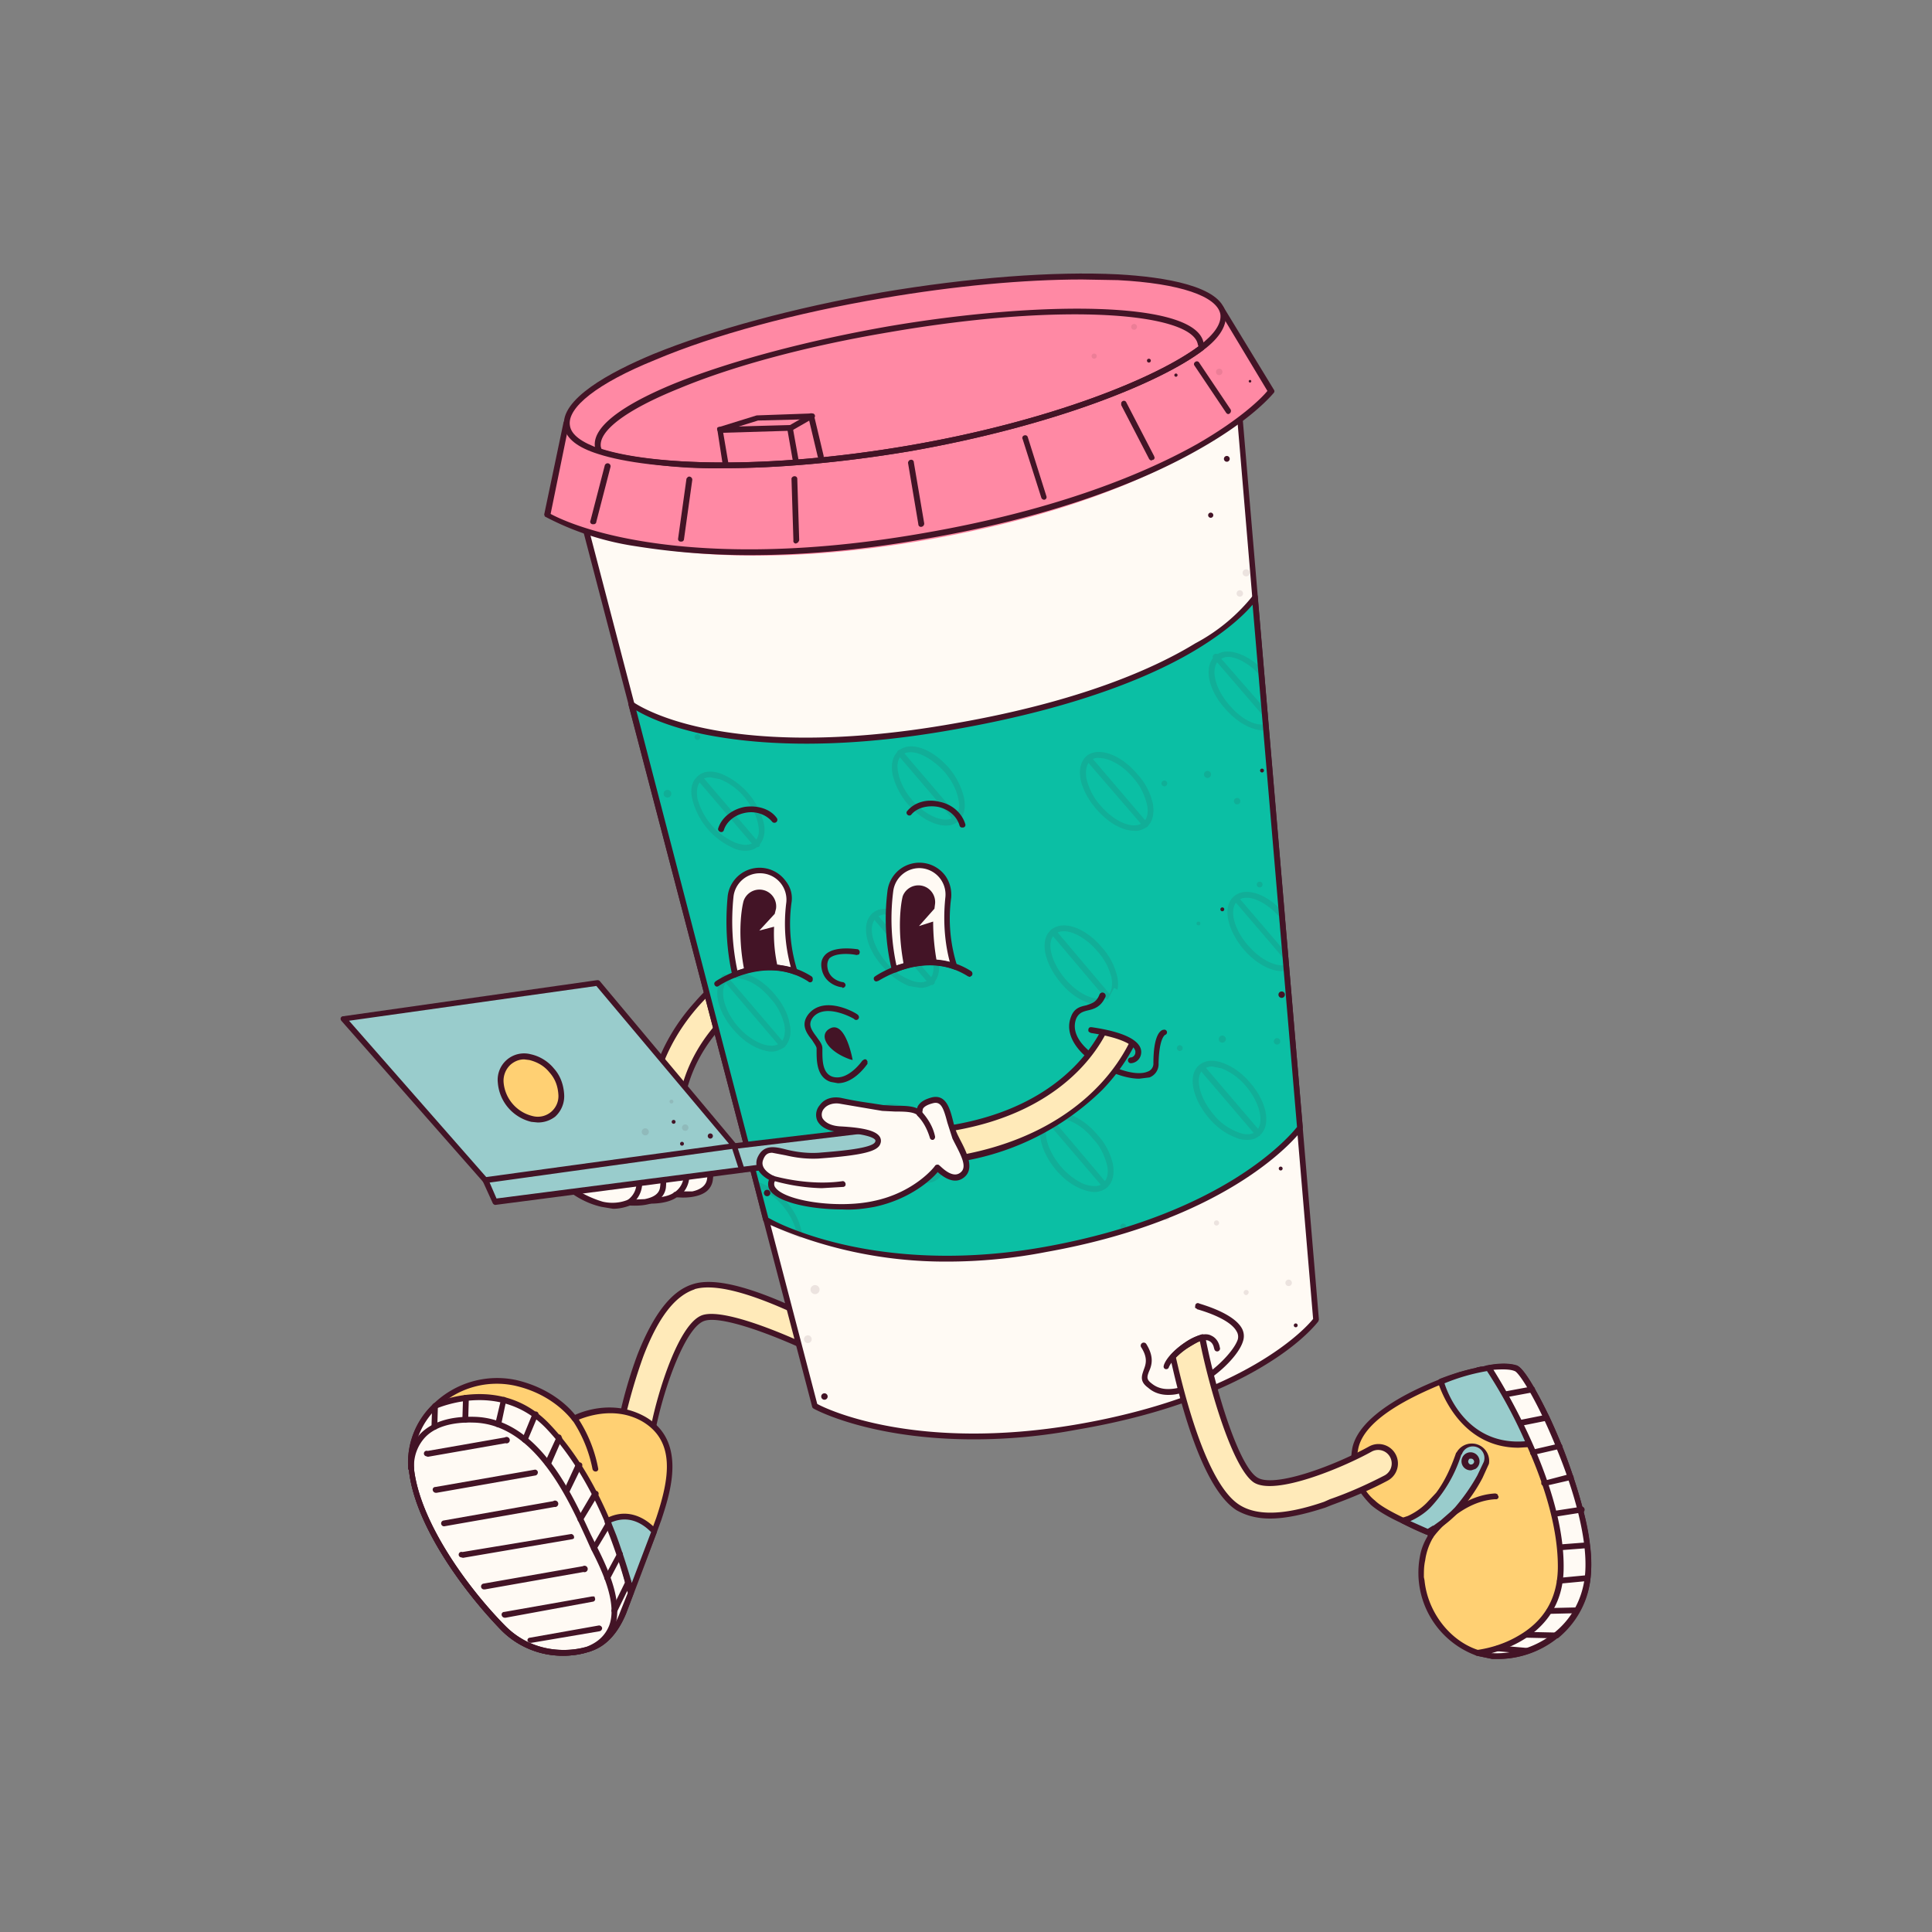 <svg xmlns="http://www.w3.org/2000/svg" width="3000" height="3000" fill="none"><rect width="100%" height="100%" fill="#808080" stroke="none"/><path fill="#FFEAB9" d="M1077 1998c-32 10-59 45-82 107a532 532 0 0 0-30 109 25 25 0 0 0 50 0c13-61 46-158 78-168 35-11 150 39 221 77l2 1c4-8 6-16 6-25 2-12 2-12 1-19-52-27-186-101-246-82Z"/><path fill="#431426" d="M990 2239h-6a30 30 0 0 1-23-36 701 701 0 0 1 29-100c25-63 53-99 86-109 58-19 180 46 238 76l11 6a4 4 0 0 1 2 3v20c-1 10-3 19-7 27a4 4 0 0 1-6 2l-2-1c-81-44-188-86-218-76-29 9-62 101-75 164a30 30 0 0 1-29 24Zm89-237c-31 10-57 44-80 104a854 854 0 0 0-29 99 21 21 0 1 0 41 9c10-51 43-160 80-172 38-12 156 40 223 76l4-19v-7l1-9-9-5c-57-30-177-93-232-76h1Z"/><path fill="#FFD073" d="M781 2527c38 40 92 46 132 34 26-8 44-30 54-56l13-32 36-95 7-19c16-48 37-121-24-155-52-30-107-1-107-1s-27-41-91-55a137 137 0 0 0-125 35 120 120 0 0 0-37 100c9 80 79 180 142 244Z"/><path fill="#431426" d="M875 2571a134 134 0 0 1-97-40c-60-62-134-164-143-248l-1-2c-3-37 11-74 39-101a142 142 0 0 1 129-37c55 13 83 44 91 54 13-6 61-24 109 3 66 38 38 120 25 160l-7 19a10932 10932 0 0 1-48 127c-13 31-32 52-58 59-12 4-26 6-39 6Zm-91-47c40 41 94 43 128 33 28-9 44-34 51-54a3381 3381 0 0 0 49-127l7-19c20-60 31-119-22-150-46-26-95-4-102-1l-3 2-2-1-1-1c-1-1-28-40-88-54a133 133 0 0 0-122 34 116 116 0 0 0-36 94v2c10 82 82 182 141 242Z"/><path fill="#FFFAF4" d="M781 2527c38 40 92 46 132 34 26-8 44-30 54-56l13-32-1-3c-17-69-56-179-127-254-74-79-174-34-176-33a120 120 0 0 0-37 100c9 80 79 180 142 244Z"/><path fill="#431426" d="M875 2571a134 134 0 0 1-97-40c-60-62-134-164-143-248l-1-2a124 124 0 0 1 40-102c4-2 106-47 181 34 83 88 119 217 128 256l1 2a4 4 0 0 1 0 3l-12 32c-13 31-32 52-58 59-12 4-26 6-39 6Zm-91-47c40 41 94 43 128 33 28-9 44-34 51-54l12-30v-1l-1-1c-8-37-43-165-125-252-69-73-161-36-171-32a115 115 0 0 0-35 93v2c10 82 82 182 141 242Z"/><path fill="#431426" d="M875 2571a134 134 0 0 1-97-40c-60-62-134-164-143-248l-1-2c0-8 0-34 19-55 18-18 46-27 83-26 99 2 152 119 181 182l10 20c16 32 42 86 27 126-6 16-19 29-39 37h-1c-12 4-26 6-39 6Zm-91-47c40 41 93 43 127 33 18-7 29-18 35-33 13-35-12-87-28-118l-9-20c-28-61-80-175-174-177-34-1-60 7-75 23a65 65 0 0 0-17 48v2c10 82 82 182 141 242Z"/><path fill="#9CC" d="M943 2362v1l2 3 7 19v1c10 25 24 71 28 87l35-95c1 0-30-38-72-16Z"/><path fill="#431426" d="M980 2477h-1l-2-1-2-2a851 851 0 0 0-35-106l-1-4a4 4 0 0 1 0-3 4 4 0 0 1 2-3c45-24 78 17 78 17a5 5 0 0 1 1 4 10932 10932 0 0 1-38 97l-2 1Zm-23-93c7 19 18 52 24 74l30-79c-7-7-30-29-62-15l8 20ZM925 2285a5 5 0 0 1-5-4 208 208 0 0 0-32-77 4 4 0 0 1 8-4 214 214 0 0 1 33 81 4 4 0 0 1-4 4ZM675 2220h-1a5 5 0 0 1-3-1 4 4 0 0 1-1-3l1-33a5 5 0 0 1 3-4 4 4 0 0 1 4 0 4 4 0 0 1 2 2v2l-1 33a4 4 0 0 1-4 4ZM723 2209a5 5 0 0 1-3-1 5 5 0 0 1-2-4l1-34a4 4 0 0 1 1-3 4 4 0 0 1 3-1h2a4 4 0 0 1 3 5l-1 34a4 4 0 0 1-4 4ZM774 2216h-1a4 4 0 0 1-4-5l9-38 2-3a4 4 0 0 1 6 5l-8 38a4 4 0 0 1-4 3ZM815 2240a4 4 0 0 1-4-6l16-39a5 5 0 0 1 2-2 4 4 0 0 1 6 6l-16 38a4 4 0 0 1-4 3ZM850 2277a5 5 0 0 1-4-4v-2l18-39a4 4 0 0 1 8-1 4 4 0 0 1 0 5l-17 39a4 4 0 0 1-5 2ZM880 2319h-2a5 5 0 0 1-2-6l18-39 3-2a4 4 0 0 1 6 6l-19 39a5 5 0 0 1-4 2ZM901 2363h-2a5 5 0 0 1-2-6l23-39 2-2a4 4 0 0 1 6 7l-23 38-1 2h-3Z"/><path fill="#431426" d="m922 2409-2-1a4 4 0 0 1-1-6l22-38a4 4 0 0 1 7-1 4 4 0 0 1 1 5l-23 38a5 5 0 0 1-4 3ZM943 2454h-2a4 4 0 0 1-2-6l20-37a4 4 0 0 1 2-2h2a4 4 0 0 1 4 3 4 4 0 0 1-1 4l-19 36a5 5 0 0 1-4 2ZM954 2505a4 4 0 0 1-4-6l22-45 1-2a4 4 0 0 1 6 1 5 5 0 0 1 1 3v2l-22 45a4 4 0 0 1-4 2ZM664 2262l-3-1a4 4 0 0 1 3-8l120-21a5 5 0 1 1 1 9l-120 21h-1ZM677 2318a5 5 0 0 1-5-4 4 4 0 0 1 4-5l155-27a5 5 0 0 1 4 3 5 5 0 0 1-3 6l-154 27h-1ZM690 2370a4 4 0 1 1-1-9l170-30a5 5 0 1 1 2 9l-171 30ZM719 2419l-4-1a4 4 0 0 1 3-8l169-28a5 5 0 0 1 4 7l-2 1-170 29ZM752 2468a4 4 0 1 1-1-9l154-27a5 5 0 1 1 1 9l-153 27h-1ZM784 2512a5 5 0 0 1-5-4 4 4 0 0 1 4-5l136-24h4l1 3a4 4 0 0 1-3 5l-136 25h-1ZM824 2551a5 5 0 0 1-5-4 4 4 0 0 1 4-4l107-19a5 5 0 0 1 5 4 5 5 0 0 1-4 5l-106 18h-1Z"/><path fill="#FFFAF4" d="M951 1828s23 36 59 36c29 0 40-9 40-9s49 6 53-24c3-23-9-25-9-25l-143 22Z"/><path fill="#431426" d="M1010 1869c-38 0-62-37-63-39a4 4 0 0 1 1-6l2-1 143-21h1c1 0 17 2 13 29a27 27 0 0 1-10 19c-14 11-39 10-46 9-4 3-16 10-41 10Zm-51-38c8 10 26 29 51 29 27 0 37-8 37-9h2l2-1h24c14-3 22-10 23-20 2-13-2-18-5-19l-134 20Z"/><path fill="#431426" d="M1050 1859h-2l-2-2a4 4 0 0 1 2-6 32 32 0 0 0 11-39 4 4 0 0 1 8-3 41 41 0 0 1-14 50h-3Z"/><path fill="#FFFAF4" d="M878 1840c17 13 36 24 57 30 30 10 42-3 42-3s49 6 53-24c2-23-10-25-10-25l-142 22Z"/><path fill="#431426" d="m952 1877-18-3c-22-5-42-16-59-31a4 4 0 0 1 0-6l2-1 143-22h1c1 0 16 2 13 30a27 27 0 0 1-10 18c-15 12-40 10-46 10-8 3-17 5-26 5Zm-64-34c15 10 31 18 48 23 13 3 27 2 39-3h2l24-1c15-3 23-9 24-19 2-14-2-19-5-20l-132 20Z"/><path fill="#431426" d="M977 1871h-3a4 4 0 0 1-1-6l2-2a32 32 0 0 0 11-38 5 5 0 0 1 6-6l2 2a41 41 0 0 1-15 50h-2Z"/><path fill="#FFEAB9" d="M1032 1803a24 24 0 0 1-24-22c-7-83 18-160 74-222 25-28 54-52 87-69a24 24 0 0 1 21 43c-28 15-53 35-74 59-46 52-67 115-61 185a24 24 0 0 1-21 26h-2Z"/><path fill="#431426" d="M1032 1808a29 29 0 0 1-29-26c-7-85 19-163 76-226 25-29 55-52 88-70a28 28 0 0 1 25 51c-27 15-52 34-72 58-46 51-66 112-60 182a28 28 0 0 1-26 31h-2Zm148-316c-3 0-6 0-9 2-32 17-61 40-86 68-54 61-80 136-73 219a19 19 0 0 0 20 17h1a19 19 0 0 0 18-20c-6-72 15-136 62-189 21-24 47-45 75-60a19 19 0 0 0-8-37Z"/><path fill="#FFFAF4" d="m1924 631 25 296 10 117 5 64 2 21 25 292 5 64 1 17 22 249 25 298s-88 118-372 167c-267 46-407-33-407-33l-61-234-15-55-14-55-195-745-75-288 1019-175Z"/><path fill="#431426" d="M1512 2235c-162 0-248-47-249-48a4 4 0 0 1-2-3l-90-344L901 807a5 5 0 0 1 0-4 5 5 0 0 1 3-2l1019-174a4 4 0 0 1 5 4l67 789v1l53 628-1 3c-1 1-23 31-80 66-53 33-147 77-295 102-53 10-106 15-160 15Zm-243-55c16 9 155 74 402 32 263-45 358-151 368-164l-53-627-66-785L911 809l358 1371Z"/><path fill="#FF89A4" d="M1974 607s-120 160-539 232c-413 71-585-39-585-39l30-138 1019-175 75 120Z"/><path fill="#431426" d="M1164 862c-75 0-134-7-178-14a439 439 0 0 1-140-46l-1-3 30-143a4 4 0 0 1 4-3l1017-178a4 4 0 0 1 4 2l78 128a4 4 0 0 1 0 5c-2 2-32 40-115 87-75 43-211 103-428 140-106 19-197 25-271 25Zm-309-64c11 6 54 27 134 41 85 15 232 26 444-11 215-37 350-96 425-138 70-40 103-74 110-83l-74-123L883 661l-28 137Z"/><path fill="#FF89A4" d="M1899 487c3 17-9 35-34 53-71 55-246 114-455 150-210 36-394 39-480 11-29-10-47-23-50-39-11-64 209-155 490-203s518-36 529 28Z"/><path fill="#431426" d="M1124 727c-87 0-155-9-195-22-32-10-50-24-53-42-7-43 71-85 138-113 93-38 219-72 355-96 136-23 267-33 367-28 72 4 160 18 167 60 3 18-8 38-35 58-66 50-233 118-457 157-108 18-206 26-287 26Zm556-293c-90 0-198 10-309 29-136 23-262 57-354 96-89 36-137 74-132 102 2 14 18 26 47 36 77 25 255 33 478-5 222-38 387-106 452-155 24-18 35-35 33-49-5-28-63-48-159-53l-56-1Z"/><path fill="#431426" d="M1124 727a688 688 0 0 1-198-24l-2-8c-7-38 65-76 127-101 86-34 202-65 327-87 233-40 480-41 491 26l1 8a5 5 0 0 1-2 3c-66 50-233 118-457 157-108 18-206 26-287 26Zm-190-30c78 25 255 33 476-5s385-105 451-154l-1-3c-8-48-203-67-480-19-125 21-241 52-325 87-82 33-126 66-122 91l1 3Z"/><path fill="#0BBFA4" d="m1949 927 10 117 5 64 2 21 25 292 5 64 1 17 22 249c-3 3-102 136-395 189-183 33-315 2-383-23-18-6-35-14-52-23l-14-55-195-745s134 100 505 34c380-67 464-201 464-201Z"/><path fill="#431426" d="M1470 1959a676 676 0 0 1-283-61l-1-1-1-2-14-55-195-745a4 4 0 0 1 2-5 5 5 0 0 1 5 0s34 25 112 41c72 15 199 26 389-8 195-34 310-86 372-124a285 285 0 0 0 91-76 4 4 0 0 1 6 4l70 824-1 3c-4 6-105 138-397 190-51 10-103 15-155 15Zm-277-68c16 9 33 16 50 22 63 23 196 56 380 23 277-50 379-171 391-186l-69-811c-11 13-36 38-83 67-63 39-179 91-376 126-193 35-320 23-394 8-56-12-89-28-104-37l191 735 14 53ZM1431 818a4 4 0 0 1-5-4l-16-95a4 4 0 0 1 1-3 4 4 0 0 1 3-2 4 4 0 0 1 5 4l16 94a5 5 0 0 1-4 6ZM1236 844a4 4 0 0 1-4-5l-3-96a5 5 0 0 1 7-3 4 4 0 0 1 2 3l3 96-1 2a4 4 0 0 1-2 2l-2 1ZM1058 841h-1a4 4 0 0 1-4-5l13-93 1-1a4 4 0 0 1 3-2 5 5 0 0 1 5 5l-13 93a4 4 0 0 1-4 3ZM922 814h-1a4 4 0 0 1-4-6l22-85a4 4 0 0 1 9 2l-22 85a4 4 0 0 1-4 4ZM1621 776a5 5 0 0 1-4-3l-29-91a4 4 0 0 1 3-6 4 4 0 0 1 5 3l29 92a4 4 0 0 1-4 5ZM1788 715a5 5 0 0 1-4-3l-43-83v-2a4 4 0 0 1 2-4 4 4 0 0 1 6 2l43 83 1 3c-1 2-1 3-3 3l-2 1ZM1907 643a5 5 0 0 1-3-2l-49-73a4 4 0 0 1-1-3 4 4 0 0 1 2-3 4 4 0 0 1 6 1l49 73a5 5 0 0 1-4 7ZM1127 724a4 4 0 0 1-5-4l-8-52a4 4 0 0 1 0-4 5 5 0 0 1 4-1l109-3a5 5 0 0 1 4 4l9 50a5 5 0 0 1-2 4 5 5 0 0 1-5 0 5 5 0 0 1-2-3l-8-46-100 3 8 47a5 5 0 0 1-3 5h-1Z"/><path fill="#431426" d="m1275 713-3-1-2-2-14-59-79 2-58 18a4 4 0 1 1-2-8l58-18h1l84-3a4 4 0 0 1 4 3l15 63v2a5 5 0 0 1-2 2l-1 1h-1Z"/><path fill="#431426" d="M1227 669a4 4 0 0 1-2-8l33-19a4 4 0 0 1 3 0 4 4 0 0 1 1 8l-33 19h-2Z"/><g fill="#431426" opacity=".1"><path d="M1158 1321c-7 0-13-1-19-4a113 113 0 0 1-64-76c-4-16 0-29 9-36 8-8 22-9 37-3a113 113 0 0 1 65 76c3 15 0 28-9 36-5 5-12 7-19 7Zm-55-114c-5 0-10 1-14 5-6 5-8 15-6 28a104 104 0 0 0 60 69c12 4 22 4 28-2 7-5 9-15 6-28-3-15-11-29-21-41a95 95 0 0 0-38-28l-15-3Z"/><path d="M1174 1315h-2l-1-1-88-103a4 4 0 0 1 1-6 4 4 0 0 1 6 0l88 103a4 4 0 0 1-4 7Z"/></g><g fill="#431426" opacity=".1"><path d="m1429 1534-18-3c-16-7-30-17-41-31-27-30-33-67-15-82 9-8 22-9 37-3 17 7 31 17 42 30 26 31 32 67 14 83-5 4-12 6-19 6Zm-55-114c-5 0-9 2-13 5-14 12-7 43 15 69 10 13 23 22 38 28 12 5 22 4 29-1 13-12 6-44-16-70a95 95 0 0 0-38-28c-4-2-9-3-15-3Z"/><path d="m1445 1529-1-1-2-1-88-103v-1a4 4 0 0 1 1-5 5 5 0 0 1 6 1l88 102a4 4 0 0 1-4 8Z"/></g><g fill="#431426" opacity=".1"><path d="M1198 1633c-6 0-12-2-18-4-16-6-30-17-41-30-27-31-33-67-15-82 18-16 53-4 79 27 11 13 20 28 23 45 4 16 0 29-8 37-6 4-13 7-20 7Zm-55-114c-4 0-9 1-13 4-14 12-7 44 15 70 10 12 23 22 38 28 12 4 22 4 29-2 6-5 8-15 6-28-4-15-11-30-22-41-16-20-37-31-53-31Z"/><path d="M1215 1627a5 5 0 0 1-4-2l-87-102a5 5 0 1 1 6-6l88 103 1 1a5 5 0 0 1 0 4l-1 1-3 1Z"/></g><g fill="#431426" opacity=".1"><path d="M1469 1282c-18 0-41-12-60-34-11-13-19-29-23-45-3-16 0-29 9-37 18-16 52-4 79 27 11 13 19 29 23 46 3 16 0 29-9 36-5 5-12 7-19 7Zm-55-114c-5 0-10 1-14 5-6 5-8 15-5 28 3 15 11 29 21 41 22 26 53 38 66 26 7-5 9-15 6-28-3-15-11-29-21-41-17-19-38-31-53-31Z"/><path d="M1485 1276a5 5 0 0 1-3-1l-88-103a4 4 0 0 1 7-6l88 103a4 4 0 0 1-4 7Z"/></g><g fill="#431426" opacity=".1"><path d="M1437 1837c-18 0-40-13-59-34-11-13-20-29-23-46-4-16 0-29 8-36 18-16 53-4 79 27 27 31 33 67 15 82-5 5-12 7-20 7Zm-54-114c-5 0-10 1-14 4-6 6-8 16-6 29 4 15 11 29 22 41 22 26 52 38 66 26 14-11 7-43-15-69-17-19-38-31-53-31Z"/><path d="M1454 1831h-2l-1-1-88-103a4 4 0 0 1-1-5l1-1 2-1h2a5 5 0 0 1 3 1l88 103a5 5 0 0 1 0 5 5 5 0 0 1-4 2Z"/></g><g fill="#431426" opacity=".1"><path d="M1706 1560c-18 0-41-12-59-34-26-31-33-67-15-82 18-16 53-4 79 27 12 13 20 29 24 46 3 15 0 29-9 36-6 5-13 7-20 7Zm-54-114c-5 0-10 1-14 5-14 11-6 43 16 69s52 38 66 26c6-5 8-15 6-28-4-15-11-29-22-41-16-19-37-31-52-31Z"/><path d="M1723 1554h-2l-2-1-87-103a4 4 0 0 1 7-6l87 103a4 4 0 0 1 1 4 4 4 0 0 1-4 3Z"/></g><g fill="#431426" opacity=".1"><path d="M1699 1851c-6 0-12-2-18-4-16-6-30-17-41-30-26-31-33-67-15-82 18-16 53-4 79 27 12 13 20 28 24 45 3 16 0 29-9 37-6 5-13 7-20 7Zm-54-114c-5 0-10 1-14 4-14 12-6 44 16 70 10 12 23 22 37 28 13 4 23 4 29-2 6-5 9-15 6-28-4-15-11-30-22-41-16-20-37-31-52-31Z"/><path d="M1716 1845a4 4 0 0 1-3-1l-88-103a5 5 0 0 1-1-3 4 4 0 0 1 1-3 4 4 0 0 1 7 0l87 103a5 5 0 0 1 1 4 5 5 0 0 1-4 3Z"/></g><g fill="#431426" opacity=".1"><path d="M1761 1290c-18 0-40-12-59-34-11-13-20-28-24-45-3-16 0-29 9-37 18-15 53-3 79 28 12 13 20 28 24 45 3 16 0 29-9 37-6 4-13 7-20 6Zm-54-113c-5-1-10 1-14 4-6 6-8 16-6 28 4 16 11 30 22 42 22 26 52 38 66 26 6-5 9-15 6-28-4-16-11-30-22-42-16-19-37-30-52-30Z"/><path d="M1778 1285a4 4 0 0 1-3-2l-88-102a5 5 0 0 1 7-6l87 102a4 4 0 0 1 0 7l-3 1Z"/></g><g fill="#431426" opacity=".1"><path d="M1937 1770c-7 0-13-1-19-4-16-6-30-17-41-30-26-31-33-67-15-82 9-8 23-9 38-3 16 6 30 17 41 30 27 31 33 67 15 82-5 5-12 7-19 7Zm-55-114c-5 0-10 2-14 5-13 11-6 43 16 69 10 13 23 22 38 28 12 5 22 4 28-1 14-12 7-44-15-70a95 95 0 0 0-38-28l-15-3Z"/><path d="M1953 1764h-2l-1-1-88-103a5 5 0 0 1 4-7l3 1 88 103a4 4 0 0 1 0 5l-1 2h-3Z"/></g><path fill="#431426" d="m1241 1922-1-1a330 330 0 0 1-55-26l-14-55v-2a5 5 0 0 1 3-3h2c16 5 32 16 46 32a101 101 0 0 1 24 52 4 4 0 0 1-5 3Zm-48-31c14 7 28 14 43 19a107 107 0 0 0-54-64l11 45Z" opacity=".1"/><g fill="#431426" opacity=".1"><path d="M1990 1508c-18 0-41-13-59-34-26-31-33-67-15-82 18-16 52-4 78 26l1 2 7 82a4 4 0 0 1-4 5l-8 1Zm-54-114c-5 0-10 1-14 5-14 11-7 43 16 69 17 20 39 32 55 31l-7-76c-16-18-36-29-50-29Z"/><path d="M1996 1490a4 4 0 0 1-3-2l-77-90a5 5 0 0 1 6-6l77 90 1 2v3l-1 2-3 1Z"/></g><g fill="#431426" opacity=".1"><path d="M1961 1134c-18 0-41-13-59-34-27-30-33-66-15-82 17-14 49-4 75 23l1 3 7 85-1 3-2 2h-6Zm-54-114c-5 0-10 2-14 5-14 12-7 44 16 70 16 19 36 31 52 30l-7-79c-15-16-34-26-47-26Z"/><path d="m1964 1113-2-1-1-1-74-86a5 5 0 1 1 6-6l75 86a4 4 0 0 1-1 7l-3 1Z"/></g><path fill="#431426" d="M2001 1997a5 5 0 1 0 0-10 5 5 0 0 0 0 10Z" opacity=".1"/><path fill="#431426" d="M2012 2061a3 3 0 1 0 0-6 3 3 0 0 0 0 6Z"/><path fill="#431426" d="M1935 2011c2 0 4-2 4-5a4 4 0 1 0-4 5ZM1889 1903a4 4 0 1 0 0-8 4 4 0 0 0 0 8Z" opacity=".1"/><path fill="#431426" d="M1987 1817a3 3 0 1 0 0-5 3 3 0 0 0 0 5Z"/><path fill="#431426" d="M1861 1437a3 3 0 1 0 0-6 3 3 0 0 0 0 6Z" opacity=".1"/><path fill="#431426" d="M1898 1415a3 3 0 1 0 0-6 3 3 0 0 0 0 6Z"/><path fill="#431426" d="M1921 1249a5 5 0 1 0 0-10 5 5 0 0 0 0 10Z" opacity=".1"/><path fill="#431426" d="M1958 1199a3 3 0 1 0 0-5 3 3 0 0 0 0 5Z"/><path fill="#431426" d="M1956 1378a4 4 0 1 0 0-9 4 4 0 0 0 0 9ZM1983 1622a5 5 0 1 0 0-10 5 5 0 0 0 0 10Z" opacity=".1"/><path fill="#431426" d="M1988 1549a5 5 0 1 0 0-9 5 5 0 0 0 0 9Z"/><path fill="#431426" d="M1923 926a5 5 0 1 0 0-9 5 5 0 0 0 0 9ZM1935 895a5 5 0 1 0 0-11 5 5 0 0 0 0 11Z" opacity=".1"/><path fill="#431426" d="M1880 804a4 4 0 1 0 0-8 4 4 0 0 0 0 8ZM1905 717a4 4 0 1 0 0-9 4 4 0 0 0 0 9ZM1826 585a2 2 0 1 0 0-5 2 2 0 0 0 0 5Z"/><path fill="#431426" d="M1891 582a5 5 0 1 0 0-9 5 5 0 0 0 0 9Z" opacity=".1"/><path fill="#431426" d="M1941 594a2 2 0 1 0 0-4 2 2 0 0 0 0 4Z"/><path fill="#431426" d="M1761 512a4 4 0 1 0 0-9 4 4 0 0 0 0 9ZM1699 557a4 4 0 1 0 0-8 4 4 0 0 0 0 8Z" opacity=".1"/><path fill="#431426" d="M1784 563a3 3 0 1 0 0-6 3 3 0 0 0 0 6ZM1189 1857a5 5 0 1 0 0-9 5 5 0 0 0 0 9Z"/><path fill="#431426" d="M1263 2009a7 7 0 1 0 0-13 7 7 0 0 0 0 13ZM1252 2085a6 6 0 1 0 0-11 6 6 0 0 0 0 11Z" opacity=".1"/><path fill="#431426" d="M1278 2173a5 5 0 1 0 0-9 5 5 0 0 0 0 9Z"/><path fill="#431426" d="M1034 1238a6 6 0 1 0 0-11 6 6 0 0 0 0 11ZM1083 1149a4 4 0 1 0 0-9 4 4 0 0 0 0 9ZM1811 1895a5 5 0 1 0 0-10 5 5 0 0 0 0 10ZM1744 1909a4 4 0 1 0 0-9 4 4 0 0 0 0 9ZM1898 1619a5 5 0 1 0 0-11 5 5 0 0 0 0 11ZM1832 1632a4 4 0 1 0 0-9 4 4 0 0 0 0 9ZM1875 1208a5 5 0 1 0 0-11 5 5 0 0 0 0 11ZM1808 1221a4 4 0 1 0 0-9 4 4 0 0 0 0 9Z" opacity=".1"/><path fill="#FFD073" d="M2401 2201a888 888 0 0 1 52 143c5 18 9 37 11 55a212 212 0 0 1 0 56c-5 34-23 64-49 85a144 144 0 0 1-98 31c-8 0-16-2-23-5-44-14-81-58-87-111v-5a122 122 0 0 1 2-33c2-12 6-23 12-34l1-4h-5a746 746 0 0 1-85-45c-9-9-16-18-22-29-6-18-8-37-5-56 10-55 101-91 131-103l2-1 31-10 1-1 4-1 3-1 8-2 5-1 3-1 3-1 4-1h3l3-1h3l2-1c18-3 33-3 43 1 8 2 27 33 47 76Z"/><path fill="#431426" d="M2326 2576h-9l-24-5a137 137 0 0 1-88-155c2-11 6-21 12-31v-1l-1-1h-1c-3-1-20-8-39-18-24-11-39-21-47-28-9-9-17-19-23-30-8-17-10-37-6-59 11-50 89-88 135-106l1-1h1l31-11h1l7-2 8-2 5-1 3-1 2-1h1l4-1h4l3-1h3l2-1c20-3 35-3 45 1 14 5 44 67 50 79a899 899 0 0 1 52 143c5 19 9 37 11 56a216 216 0 0 1 0 58c-5 34-23 65-50 87h-1a147 147 0 0 1-92 32Zm-108-201a9 9 0 0 1 7 6l1 4-1 3a96 96 0 0 0-12 35c-2 9-2 17-2 26l1 5c5 50 40 94 83 108 8 3 15 4 23 5a140 140 0 0 0 95-30 129 129 0 0 0 47-87c2-17 2-34 0-50a435 435 0 0 0-26-105c-10-31-23-62-37-92-22-48-40-73-45-74-8-3-22-3-40 0h-4l-1 1h-4l-2 1-4 1h-3l-3 1-5 2-8 2h-1l-2 1-4 1-32 11h-2c-43 18-119 53-128 100-4 20-3 38 5 53 5 10 12 20 21 27 7 7 22 16 45 27l38 18Z"/><path fill="#431426" d="m2221 2390-2-1a4 4 0 0 1-1-6c1-3 44-61 104-64l3 1 2 4a4 4 0 0 1-5 4c-56 3-97 59-97 60l-2 1-2 1Z"/><path fill="#FFFAF4" d="M2294 2566c8 3 15 5 23 5 58 4 134-34 147-116 18-106-89-323-110-330-10-4-25-4-43-1 2 3 115 174 113 312-2 117-130 130-130 130Z"/><path fill="#431426" d="M2327 2576h-10l-24-5a4 4 0 0 1-3-5l1-3 3-1c21-3 43-10 62-21 41-23 62-58 63-105 2-136-107-302-112-309a4 4 0 0 1 3-7c20-4 35-3 45 0 15 5 49 72 73 131 19 50 51 143 41 205-13 77-81 120-142 120Zm-11-9h2c50 3 128-29 142-112 10-61-21-152-41-201-30-76-60-123-67-125-7-3-19-3-33-2 20 32 111 183 109 309-1 90-75 121-112 131Z"/><path fill="#431426" d="M2336 2170a4 4 0 0 1-1-9l43-8h2a5 5 0 0 1 3 2 5 5 0 0 1-3 7l-43 8h-1ZM2361 2214a5 5 0 0 1-4-7l3-2 40-8a5 5 0 0 1 4 1l1 1a4 4 0 0 1 1 3 4 4 0 0 1-4 4l-40 8h-1ZM2381 2260a4 4 0 0 1-5-4 5 5 0 0 1 4-5l39-9h4a4 4 0 0 1-2 8l-39 9-1 1ZM2400 2308a4 4 0 0 1-4-1 4 4 0 0 1 3-8l38-10a5 5 0 0 1 6 3 4 4 0 0 1-3 6l-39 9-1 1ZM2415 2355a4 4 0 0 1-1-9l39-6a5 5 0 1 1 1 9l-38 6h-1ZM2425 2407l-3-2a4 4 0 0 1 3-7l39-3 3 1a4 4 0 0 1 0 6c0 1-1 2-3 2l-39 3ZM2422 2459a4 4 0 0 1-3-7l3-2 42-4a5 5 0 0 1 4 1l1 2a5 5 0 0 1 0 3 4 4 0 0 1-4 3l-42 4h-1ZM2405 2506l-3-1a5 5 0 0 1 0-6l3-2 43-1a4 4 0 0 1 2 8l-2 1-43 1ZM2415 2544l-45-1a4 4 0 0 1-4-5l1-3 3-1 46 1 3 2a4 4 0 0 1 0 6l-3 1h-1ZM2371 2568l-46-4-3-2a5 5 0 0 1 1-6l3-1 46 4a5 5 0 0 1 4 5 5 5 0 0 1-5 4Z"/><path fill="#9CC" d="M2238 2145s29 110 137 97c0 0-14-33-29-59-17-31-35-59-35-59l-34 8-39 13Z"/><path fill="#431426" d="M2358 2248c-96 0-124-100-125-101a5 5 0 0 1 3-6 357 357 0 0 1 77-21l2 2s18 28 34 58a783 783 0 0 1 30 64 4 4 0 0 1-4 3l-17 1Zm-115-100c6 19 37 97 125 90a760 760 0 0 0-59-109 310 310 0 0 0-66 19Z"/><path fill="#9CC" d="m2308 2272-10 21c-10 18-22 36-36 51l-6 7-16 14-11 7-1 1-11 6a746 746 0 0 1-36-19l7-2c11-5 21-12 30-21l15-16c14-19 25-41 32-63l1-2c11-27 51-13 42 16Z"/><path fill="#431426" d="m2217 2384-1-1h-1l-39-18a4 4 0 0 1-2-4 5 5 0 0 1 3-4l3-1 6-2c11-5 21-12 29-20l15-16c12-16 22-36 31-62l1-1a27 27 0 0 1 50 18l-10 22a248 248 0 0 1-43 59 169 169 0 0 1-28 22l-1 1a144 144 0 0 1-13 7Zm-27-22 27 12 8-5h1l11-8 16-14 6-6c13-15 25-32 35-50l10-21a18 18 0 0 0-34-12l-1 1a212 212 0 0 1-48 82c-9 9-20 16-31 21Z"/><path fill="#431426" d="M2285 2283a14 14 0 1 1 11-20 14 14 0 0 1-5 18l-6 2Zm0-18h-3l-1 1-1 2a5 5 0 0 0 3 6 5 5 0 0 0 6-4 5 5 0 0 0-4-5Z"/><path fill="#FFFAF4" d="M1861 2029s76 19 65 53c-11 33-96 105-141 70-22-18 14-26-9-63l85-60Z"/><path fill="#431426" d="M1814 2166c-11 0-22-3-31-11-14-10-10-19-7-28 3-8 7-18-4-35a4 4 0 0 1 8-5c13 21 8 34 4 43-3 8-4 12 4 18 12 10 27 11 46 6 40-12 81-53 88-74a16 16 0 0 0-2-13c-10-18-47-30-61-34l-1-1-2-1a4 4 0 0 1 0-3 4 4 0 0 1 6-4c2 1 52 14 66 38a25 25 0 0 1 2 21c-8 26-53 67-93 79-8 3-15 4-23 4Z"/><path fill="#FFEAB9" d="M1922 2341c28 18 73 16 135-5l10-3c29-11 58-23 85-38a25 25 0 0 0-24-45c-55 30-150 66-178 48-31-20-67-140-82-219l-1-2c-9 2-17 6-24 11-8 5-15 11-22 18 13 58 48 201 101 235Z"/><path fill="#431426" d="M1972 2358c-21 0-38-5-52-13-55-35-90-178-103-238a4 4 0 0 1 1-3c7-8 14-14 23-20 7-5 16-9 25-12a4 4 0 0 1 5 4l1 2c18 91 53 199 80 216 25 17 118-17 174-48a30 30 0 1 1 29 53c-28 15-57 27-87 38l-10 4c-34 11-62 17-86 17Zm-47-21c27 17 70 16 131-5l9-4c29-10 58-23 85-37a21 21 0 0 0-20-37c-45 25-150 69-183 48-33-22-69-145-84-220l-17 10c-7 4-14 10-20 16 11 48 46 196 99 229Z"/><path fill="#431426" d="M1811 2126h-1a4 4 0 0 1-3-5c0-1 4-17 34-37 17-11 31-15 40-10 11 5 13 17 13 18a4 4 0 0 1-8 4l-1-3s-1-8-8-11c-4-2-13-2-31 10-26 17-31 31-31 31a4 4 0 0 1-4 3Z"/><path fill="#9CC" d="m533 1582 395-56 212 253 230-27 12 35-613 79-15-33-221-251Z"/><path fill="#431426" d="M769 1871a5 5 0 0 1-4-3l-15-33-220-250a5 5 0 0 1-1-4 4 4 0 0 1 4-3l394-56h2l2 1 211 252 228-27 3 1 2 2 11 34a4 4 0 0 1 0 4 4 4 0 0 1-3 2l-614 80Zm-227-286 215 245 1 1 13 30 605-78-9-26-226 27a4 4 0 0 1-4-2l-211-251-384 54Z"/><path fill="#431426" d="M754 1837a4 4 0 0 1-3-1 4 4 0 0 1 1-7l1-1 387-53a4 4 0 0 1 4 3l12 37v3a4 4 0 0 1-6 2l-2-2-11-34-382 53h-1Z"/><path fill="#FFD073" d="M859 1730c18-15 17-46-2-68-20-22-49-28-67-13-18 16-17 46 2 68 19 23 49 28 67 13Z"/><path fill="#431426" d="m835 1743-10-1a68 68 0 0 1-52-61 41 41 0 0 1 51-44c14 3 27 11 36 22 10 11 15 25 16 40a43 43 0 0 1-14 35c-8 6-17 9-27 9Zm-21-98c-8 0-15 3-21 8a34 34 0 0 0-11 28 59 59 0 0 0 45 52 32 32 0 0 0 40-34c-1-13-5-24-14-34-8-10-19-16-31-19l-8-1Z"/><path fill="#431426" d="M1064 1756a5 5 0 1 0 0-10 5 5 0 0 0 0 10ZM1041 1713a3 3 0 1 0 0-5 3 3 0 0 0 0 5ZM1002 1763a5 5 0 1 0 0-11 5 5 0 0 0 0 11Z" opacity=".1"/><path fill="#431426" d="M1046 1745a3 3 0 1 0 0-6 3 3 0 0 0 0 6ZM1103 1768a4 4 0 1 0 0-8 4 4 0 0 0 0 8ZM1059 1779a3 3 0 1 0 0-6 3 3 0 0 0 0 6Z"/><path fill="#0BBFA4" d="M1808 1603s-13 2-13 48c-1 53-152-10-128-70 9-24 34-8 44-34l97 56Z"/><path fill="#431426" d="M1769 1675c-26 0-64-16-88-39-19-19-25-39-18-57 5-14 15-16 24-18 8-3 15-4 20-16a5 5 0 1 1 9 4c-7 15-18 18-27 20-8 2-14 4-18 13-7 19 5 36 17 47 26 26 73 44 94 35a13 13 0 0 0 9-13c0-46 12-52 16-52a4 4 0 0 1 2 8c-1 1-9 6-10 44a22 22 0 0 1-14 22l-16 2Z"/><path fill="#FFEAB9" d="M1452 1803a24 24 0 0 1-3-47c230-26 274-174 274-175a24 24 0 1 1 46 13c-1 2-14 47-60 95a402 402 0 0 1-257 114Z"/><path fill="#431426" d="M1452 1808a28 28 0 0 1-3-57c225-25 269-170 270-172a28 28 0 0 1 54 16c0 2-14 48-61 97a407 407 0 0 1-260 116Zm294-240a20 20 0 0 0-19 14c0 1-45 152-277 178a19 19 0 1 0 4 39c134-15 211-70 252-113 45-47 58-92 59-93a19 19 0 0 0-14-24l-5-1Z"/><path fill="#0BBFA4" d="M1694 1600c98 14 74 46 62 46l59-65-85-47-36 66Z"/><path fill="#431426" d="M1756 1651a4 4 0 1 1 0-9 8 8 0 0 0 7-8c1-9-17-22-69-30l-2-1a5 5 0 0 1-2-2v-2a4 4 0 0 1 3-4h2c69 10 78 29 77 40a17 17 0 0 1-16 16Z"/><path fill="#FFFAF4" d="M1428 1729s-6-14 20-21c25-6 24 36 35 58 12 22 27 47 10 59-16 12-37-12-37-12s-32 43-99 57c-66 14-178-6-157-40 0 0-27-11-19-30 10-29 40-2 90-6 50-3 88-8 92-19s-9-18-59-22c-50-3-36-51 2-44 37 8 47 8 65 11 17 3 47-2 57 9Z"/><path fill="#431426" d="M1308 1878c-47 0-98-10-112-29a18 18 0 0 1-2-17c-11-6-24-18-18-34 9-21 26-18 45-13 16 4 33 6 50 5 23-2 84-6 88-17a3 3 0 0 0 0-3c-2-3-12-9-55-12-24-2-32-12-35-18a23 23 0 0 1 4-24c7-10 20-14 34-11 28 6 40 7 52 9l13 2 18 1c12 0 25 0 34 4l1-3c4-7 11-11 22-14 22-5 28 17 33 37 2 8 4 15 8 23l3 6c11 21 23 46 5 59-15 11-32-2-40-9-9 11-42 42-98 54-16 3-33 5-50 4Zm-109-88c-7 0-11 3-14 11-6 15 16 25 17 25a4 4 0 0 1 2 3 5 5 0 0 1 0 4 9 9 0 0 0 0 11c15 21 97 33 152 21 64-13 96-54 96-55a5 5 0 0 1 6-1l1 1c1 0 19 21 32 11 11-8 3-24-9-47l-3-6-8-25c-6-23-10-33-22-30-8 2-14 5-16 9l-1 6a4 4 0 0 1-7 4c-6-6-22-6-35-6l-20-1-12-2-53-9c-10-2-20 1-25 7a14 14 0 0 0-3 15c4 7 13 12 27 13 38 2 56 7 62 16a12 12 0 0 1 1 11c-4 12-28 18-96 23-21 1-38-2-51-5l-21-4Z"/><path fill="#431426" d="M1448 1770a4 4 0 0 1-4-3c-4-13-10-25-19-34a4 4 0 1 1 6-7c10 11 18 24 21 39a5 5 0 0 1-3 5h-1ZM1276 1845a302 302 0 0 1-80-13 4 4 0 0 1 2-6h3c1 0 54 16 108 8a5 5 0 0 1 3 8l-2 1-34 2Z"/><path fill="#FFFAF4" d="M1482 1501c-8-3-17-5-26-6a136 136 0 0 0-67 11c-9-40-11-81-7-122a45 45 0 1 1 90 10c-5 54 5 93 10 107Z"/><path fill="#431426" d="M1389 1510a5 5 0 0 1-4-3c-10-41-12-82-7-123a50 50 0 0 1 90-24c7 10 10 22 9 34a241 241 0 0 0 10 108 4 4 0 0 1-6 3c-8-3-17-5-26-6a130 130 0 0 0-64 11h-2Zm39-162a41 41 0 0 0-41 36c-5 39-3 78 5 115l10-3a139 139 0 0 1 73-2c-5-18-12-54-7-101a41 41 0 0 0-41-45h1Z"/><path fill="#431426" d="m1452 1403-1 8-24 27 22-7c0 21 2 43 6 64-17-2-35 0-51 6-13-65-3-108-2-110a26 26 0 0 1 50 12Z"/><path fill="#431426" d="M1361 1524a4 4 0 0 1-4-3 4 4 0 0 1 2-5c1-1 78-53 149-8a5 5 0 0 1 1 7l-3 2-3-1c-66-42-138 7-139 7l-3 1Z"/><path fill="#FFFAF4" d="m1235 1509-27-6a136 136 0 0 0-66 10c-10-40-12-81-7-121a45 45 0 1 1 90 10c-6 54 5 93 10 107Z"/><path fill="#431426" d="m1142 1518-3-1-2-3c-9-40-11-82-7-123a50 50 0 0 1 90-23c8 10 11 22 9 34a241 241 0 0 0 10 108 4 4 0 0 1-6 3c-8-3-17-5-25-6a130 130 0 0 0-65 10l-1 1Zm38-162a41 41 0 0 0-41 36c-4 39-2 77 6 115a165 165 0 0 1 63-9l20 4c-5-19-13-54-7-101a41 41 0 0 0-41-45Z"/><path fill="#431426" d="m1205 1411-2 8-24 26 23-6c-1 21 1 43 6 64-17-2-35 0-52 5-13-65-2-108-1-110a26 26 0 0 1 50 13Z"/><path fill="#431426" d="M1114 1532a4 4 0 0 1-4-2 4 4 0 0 1 0-5l1-1c1-1 78-53 149-8a5 5 0 0 1 2 3v2a4 4 0 0 1-7 3c-65-42-138 6-139 7l-2 1ZM1308 1533h-1c-9-1-27-8-31-28-2-10 0-17 6-23 15-14 48-8 50-8a5 5 0 0 1 3 5l-1 3-4 1c-8-2-32-4-42 5-3 4-4 9-3 15 3 19 23 22 23 22a5 5 0 0 1 5 5 5 5 0 0 1-5 4v-1ZM1301 1682l-11-2c-22-7-22-33-22-48v-4c0-3-4-8-7-13-8-10-19-24-5-41 25-29 73-1 75 1a5 5 0 0 1 2 2 4 4 0 0 1-7 5s-43-25-63-3c-9 11-4 19 5 31 4 6 9 11 9 18v4c0 14 0 35 16 40 24 7 46-25 46-25l3-2h3l2 3v4c-1 1-20 30-46 30Z"/><path fill="#431426" d="M1324 1646s-10-58-33-50c-22 9-8 36 29 49l4 1ZM1494 1285a4 4 0 0 1-4-3c-4-14-16-25-33-29-16-3-33 1-42 12a4 4 0 0 1-6 0 4 4 0 0 1 0-6c11-13 30-19 50-14 20 4 35 18 40 35a4 4 0 0 1-4 5h-1ZM1120 1292a5 5 0 0 1-3-1l-1-1a4 4 0 0 1-1-3c5-17 21-30 41-34 20-3 40 3 50 17a4 4 0 0 1-7 6c-9-11-25-17-41-14-17 3-30 14-34 27a4 4 0 0 1-4 3Z"/></svg>
